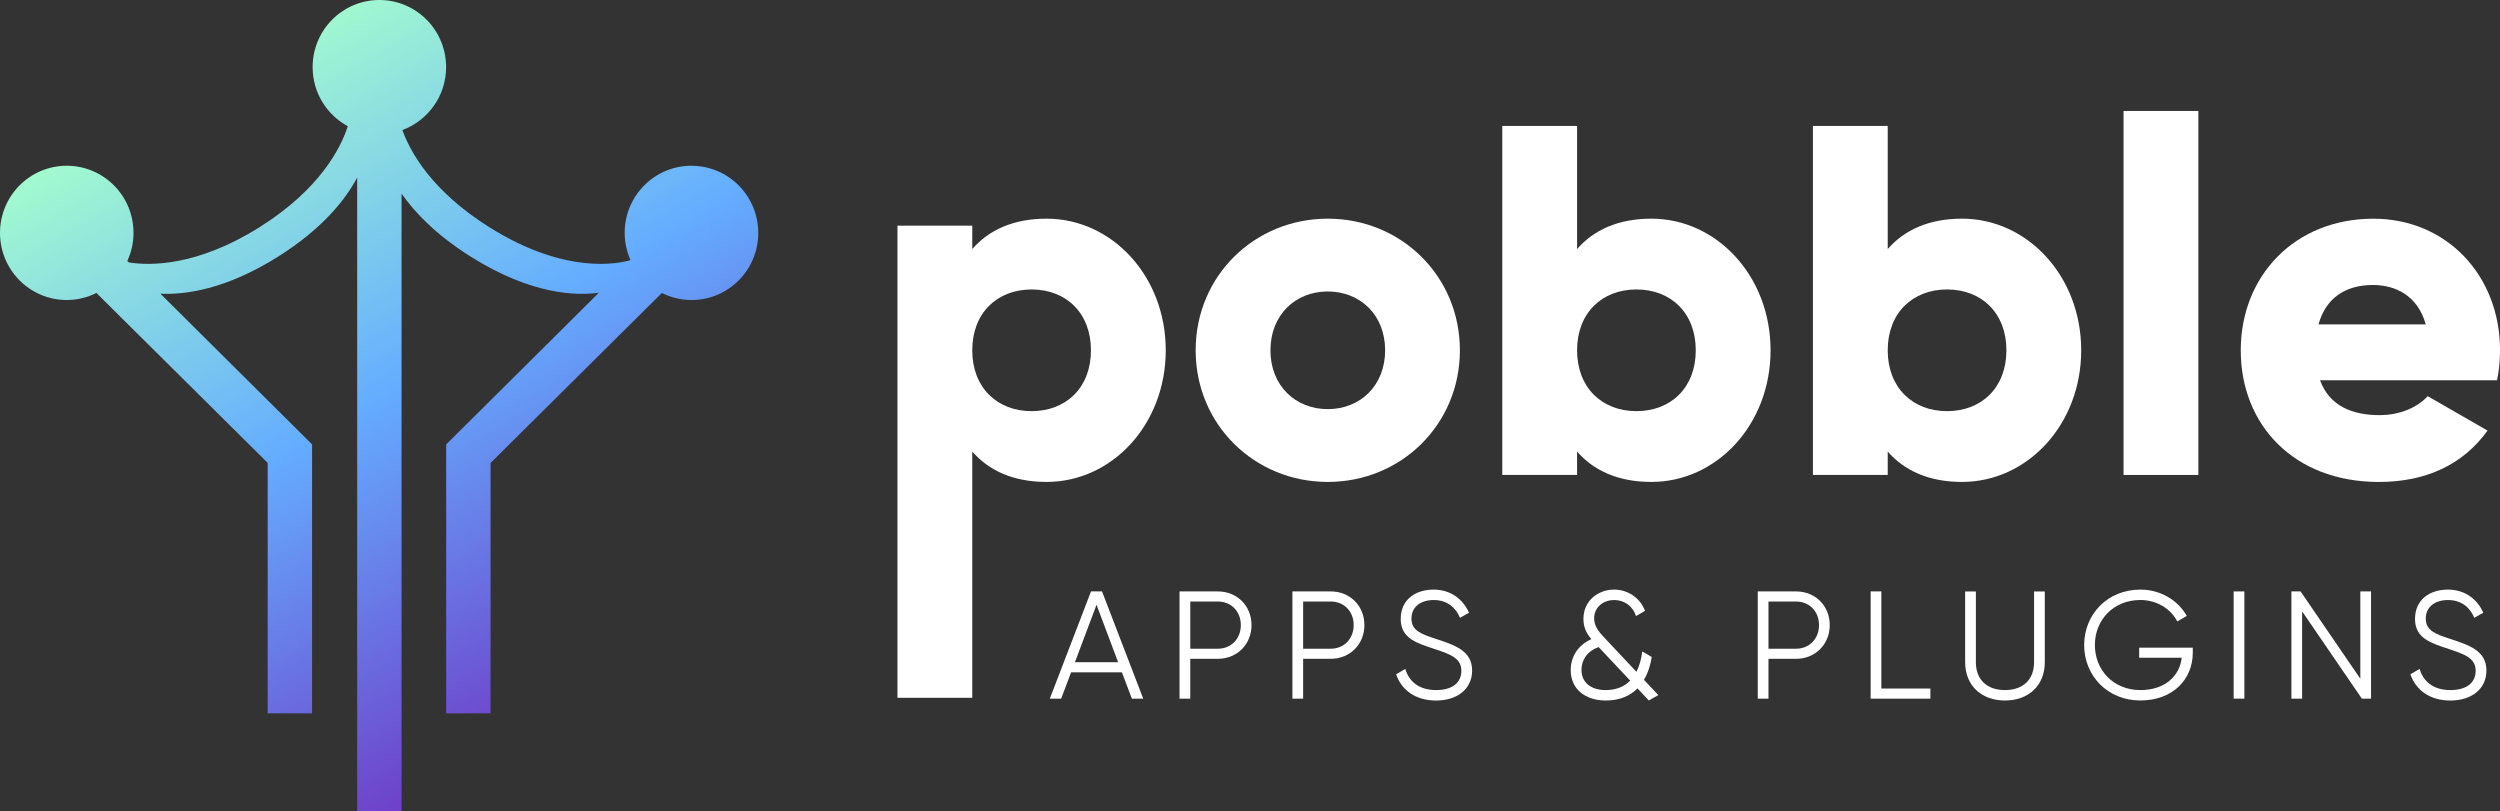 <?xml version="1.0" encoding="UTF-8"?>
<svg id="Layer_2" data-name="Layer 2" xmlns="http://www.w3.org/2000/svg" xmlns:xlink="http://www.w3.org/1999/xlink" viewBox="0 0 767.13 249">
  <rect x="0" y="0" width="767.13" height="249" fill="#333333" stroke="none"/>
  <defs>
    <style>
      .cls-1 {
        fill: url(#linear-gradient);
      }

      .cls-2 {
        fill: #fff;
      }
    </style>
    <linearGradient id="linear-gradient" x1="194.92" y1="207.6" x2="82.07" y2="12.14" gradientUnits="userSpaceOnUse">
      <stop offset="0" stop-color="#6e40c9"/>
      <stop offset=".5" stop-color="#64acff"/>
      <stop offset="1" stop-color="#a2facf"/>
    </linearGradient>
  </defs>
  <g id="Layer_1-2" data-name="Layer 1">
    <g>
      <path class="cls-1" d="M212.16,50.86c-11.31,0-20.48,9.22-20.48,20.6,0,2.98.66,5.8,1.79,8.36-3.61,1.07-19.87,4.61-43.28-10.08-17.65-11.07-24.27-23.02-26.72-29.83,7.82-2.9,13.42-10.43,13.42-19.31,0-11.38-9.17-20.6-20.48-20.6s-20.48,9.22-20.48,20.6c0,7.85,4.37,14.66,10.79,18.13-2.1,6.54-8.41,19.27-27.12,31.01-19.12,11.99-33.47,11.83-40.06,10.79l-.46-.46c1.2-2.62,1.89-5.53,1.89-8.61,0-11.38-9.17-20.6-20.48-20.6S0,60.08,0,71.46s9.17,20.6,20.48,20.6c3.27,0,6.35-.79,9.1-2.17l52.56,52.15v76.84h13.62v-82.52h0l-46.56-46.25c7.5.38,19.97-1.22,36.03-11.29,13.72-8.61,20.76-17.56,24.37-24.32v194.49h13.62V59.41c4.12,5.9,10.73,12.76,21.35,19.42,18.59,11.66,32.36,11.96,39.2,10.99l-46.86,46.55h0v82.52h13.62v-76.84l52.56-52.15c2.74,1.37,5.83,2.17,9.1,2.17,11.31,0,20.48-9.22,20.48-20.6s-9.17-20.6-20.48-20.6Z"/>
      <g>
        <path class="cls-2" d="M357.71,107.49c0,22.8-16.52,40.39-36.57,40.39-10.25,0-17.75-3.52-22.8-9.33v75.57h-22.95V69.24h22.95v7.19c5.05-5.81,12.55-9.33,22.8-9.33,20.04,0,36.57,17.6,36.57,40.39ZM334.76,107.49c0-11.48-7.65-18.67-18.21-18.67s-18.21,7.19-18.21,18.67,7.65,18.67,18.21,18.67,18.21-7.19,18.21-18.67Z"/>
        <path class="cls-2" d="M366.89,107.49c0-22.8,18.05-40.39,40.54-40.39s40.54,17.6,40.54,40.39-18.05,40.39-40.54,40.39-40.54-17.6-40.54-40.39ZM425.03,107.49c0-10.86-7.65-18.05-17.6-18.05s-17.59,7.19-17.59,18.05,7.65,18.05,17.59,18.05,17.6-7.19,17.6-18.05Z"/>
        <path class="cls-2" d="M543.3,107.49c0,22.8-16.52,40.39-36.57,40.39-10.25,0-17.75-3.52-22.8-9.33v7.19h-22.95V38.64h22.95v37.79c5.05-5.81,12.55-9.33,22.8-9.33,20.04,0,36.57,17.6,36.57,40.39ZM520.35,107.49c0-11.48-7.65-18.67-18.21-18.67s-18.21,7.19-18.21,18.67,7.65,18.67,18.21,18.67,18.21-7.19,18.21-18.67Z"/>
        <path class="cls-2" d="M638.62,107.49c0,22.8-16.52,40.39-36.57,40.39-10.25,0-17.75-3.52-22.8-9.33v7.19h-22.95V38.64h22.95v37.79c5.05-5.81,12.55-9.33,22.8-9.33,20.04,0,36.57,17.6,36.57,40.39ZM615.67,107.49c0-11.48-7.65-18.67-18.21-18.67s-18.21,7.19-18.21,18.67,7.65,18.67,18.21,18.67,18.21-7.19,18.21-18.67Z"/>
        <path class="cls-2" d="M651.62,34.05h22.95v111.69h-22.95V34.05Z"/>
        <path class="cls-2" d="M730.26,127.38c6.27,0,11.63-2.45,14.69-5.81l18.36,10.56c-7.5,10.4-18.82,15.76-33.35,15.76-26.16,0-42.38-17.6-42.38-40.39s16.52-40.39,40.7-40.39c22.34,0,38.86,17.29,38.86,40.39,0,3.21-.31,6.27-.92,9.18h-54.31c2.91,7.96,9.94,10.71,18.36,10.71ZM744.34,99.54c-2.45-8.87-9.33-12.09-16.22-12.09-8.72,0-14.53,4.28-16.68,12.09h32.9Z"/>
        <g>
          <path class="cls-2" d="M344.27,206.3h-15.6l-3.05,8.08h-3.48l12.64-32.9h3.38l12.64,32.9h-3.48l-3.06-8.08ZM343.1,203.2l-6.63-17.62-6.63,17.62h13.25Z"/>
          <path class="cls-2" d="M384.03,191.82c0,5.87-4.42,10.34-10.34,10.34h-8.46v12.22h-3.29v-32.9h11.75c5.92,0,10.34,4.42,10.34,10.34ZM380.75,191.82c0-4.23-2.96-7.24-7.05-7.24h-8.46v14.48h8.46c4.09,0,7.05-3.06,7.05-7.24Z"/>
          <path class="cls-2" d="M418.67,191.82c0,5.87-4.42,10.34-10.34,10.34h-8.46v12.22h-3.29v-32.9h11.75c5.92,0,10.34,4.42,10.34,10.34ZM415.38,191.82c0-4.23-2.96-7.24-7.05-7.24h-8.46v14.48h8.46c4.09,0,7.05-3.06,7.05-7.24Z"/>
          <path class="cls-2" d="M428.4,206.91l2.82-1.65c1.17,3.95,4.28,6.49,9.45,6.49s7.75-2.4,7.75-5.92c0-3.81-3.24-5.03-8.08-6.63-5.36-1.79-10.53-3.2-10.53-9.26s4.65-9.02,10.1-9.02,9.16,3.2,10.86,7.1l-2.77,1.55c-1.22-2.96-3.76-5.45-8.08-5.45-3.95,0-6.81,2.07-6.81,5.69s2.82,4.7,7.28,6.16c5.97,1.97,11.33,3.67,11.33,9.78,0,5.64-4.51,9.21-11.09,9.21-6.06,0-10.53-3.05-12.22-8.04Z"/>
          <path class="cls-2" d="M505.95,214.95l-3.48-3.71c-2.26,2.26-5.4,3.71-9.68,3.71-6.39,0-10.81-3.52-10.81-9.31,0-3.99,2.07-7.57,6.34-9.54-1.41-1.6-2.44-3.48-2.44-6.2,0-5.69,4.65-8.98,9.4-8.98,4.14,0,7.99,2.44,9.49,6.53l-2.77,1.6c-.94-3.1-3.62-4.93-6.67-4.93-3.29,0-6.16,2.16-6.16,5.59,0,2.4,1.36,4.09,3.05,5.87l9.92,10.57c.89-1.74,1.5-3.81,1.79-6.25l2.91,1.69c-.38,2.49-1.13,4.93-2.4,7l4.42,4.7-2.91,1.65ZM500.22,208.84l-9.68-10.29c-3.95,1.46-5.26,4.42-5.26,7,0,3.85,2.87,6.2,7.43,6.2,3.15,0,5.64-.99,7.52-2.91Z"/>
          <path class="cls-2" d="M561.46,191.82c0,5.87-4.42,10.34-10.34,10.34h-8.46v12.22h-3.29v-32.9h11.75c5.92,0,10.34,4.42,10.34,10.34ZM558.17,191.82c0-4.23-2.96-7.24-7.05-7.24h-8.46v14.48h8.46c4.09,0,7.05-3.06,7.05-7.24Z"/>
          <path class="cls-2" d="M592.34,211.28v3.1h-18.33v-32.9h3.29v29.8h15.04Z"/>
          <path class="cls-2" d="M603.01,203.2v-21.71h3.29v21.71c0,5.22,3.24,8.55,8.93,8.55s8.93-3.34,8.93-8.55v-21.71h3.29v21.71c0,7.19-5.03,11.75-12.22,11.75s-12.22-4.56-12.22-11.75Z"/>
          <path class="cls-2" d="M672.85,200.42c0,7.85-5.97,14.52-16.07,14.52s-17.25-7.61-17.25-17.01,7.14-17.01,17.25-17.01c6.16,0,11.51,3.24,14.24,8.08l-2.91,1.69c-2.02-3.95-6.39-6.58-11.33-6.58-8.32,0-13.96,6.16-13.96,13.82s5.64,13.82,13.96,13.82c7.66,0,12.08-4.42,12.69-9.92h-13.06v-3.1h16.45v1.69Z"/>
          <path class="cls-2" d="M688.69,181.48v32.9h-3.29v-32.9h3.29Z"/>
          <path class="cls-2" d="M727.56,181.48v32.9h-2.82l-18.33-26.79v26.79h-3.29v-32.9h2.82l18.33,26.79v-26.79h3.29Z"/>
          <path class="cls-2" d="M739.64,206.91l2.82-1.65c1.17,3.95,4.28,6.49,9.45,6.49s7.75-2.4,7.75-5.92c0-3.81-3.24-5.03-8.08-6.63-5.36-1.79-10.53-3.2-10.53-9.26s4.65-9.02,10.1-9.02,9.16,3.2,10.86,7.1l-2.77,1.55c-1.22-2.96-3.76-5.45-8.08-5.45-3.95,0-6.81,2.07-6.81,5.69s2.82,4.7,7.28,6.16c5.97,1.97,11.33,3.67,11.33,9.78,0,5.64-4.51,9.21-11.09,9.21-6.06,0-10.53-3.05-12.22-8.04Z"/>
        </g>
      </g>
    </g>
  </g>
</svg>